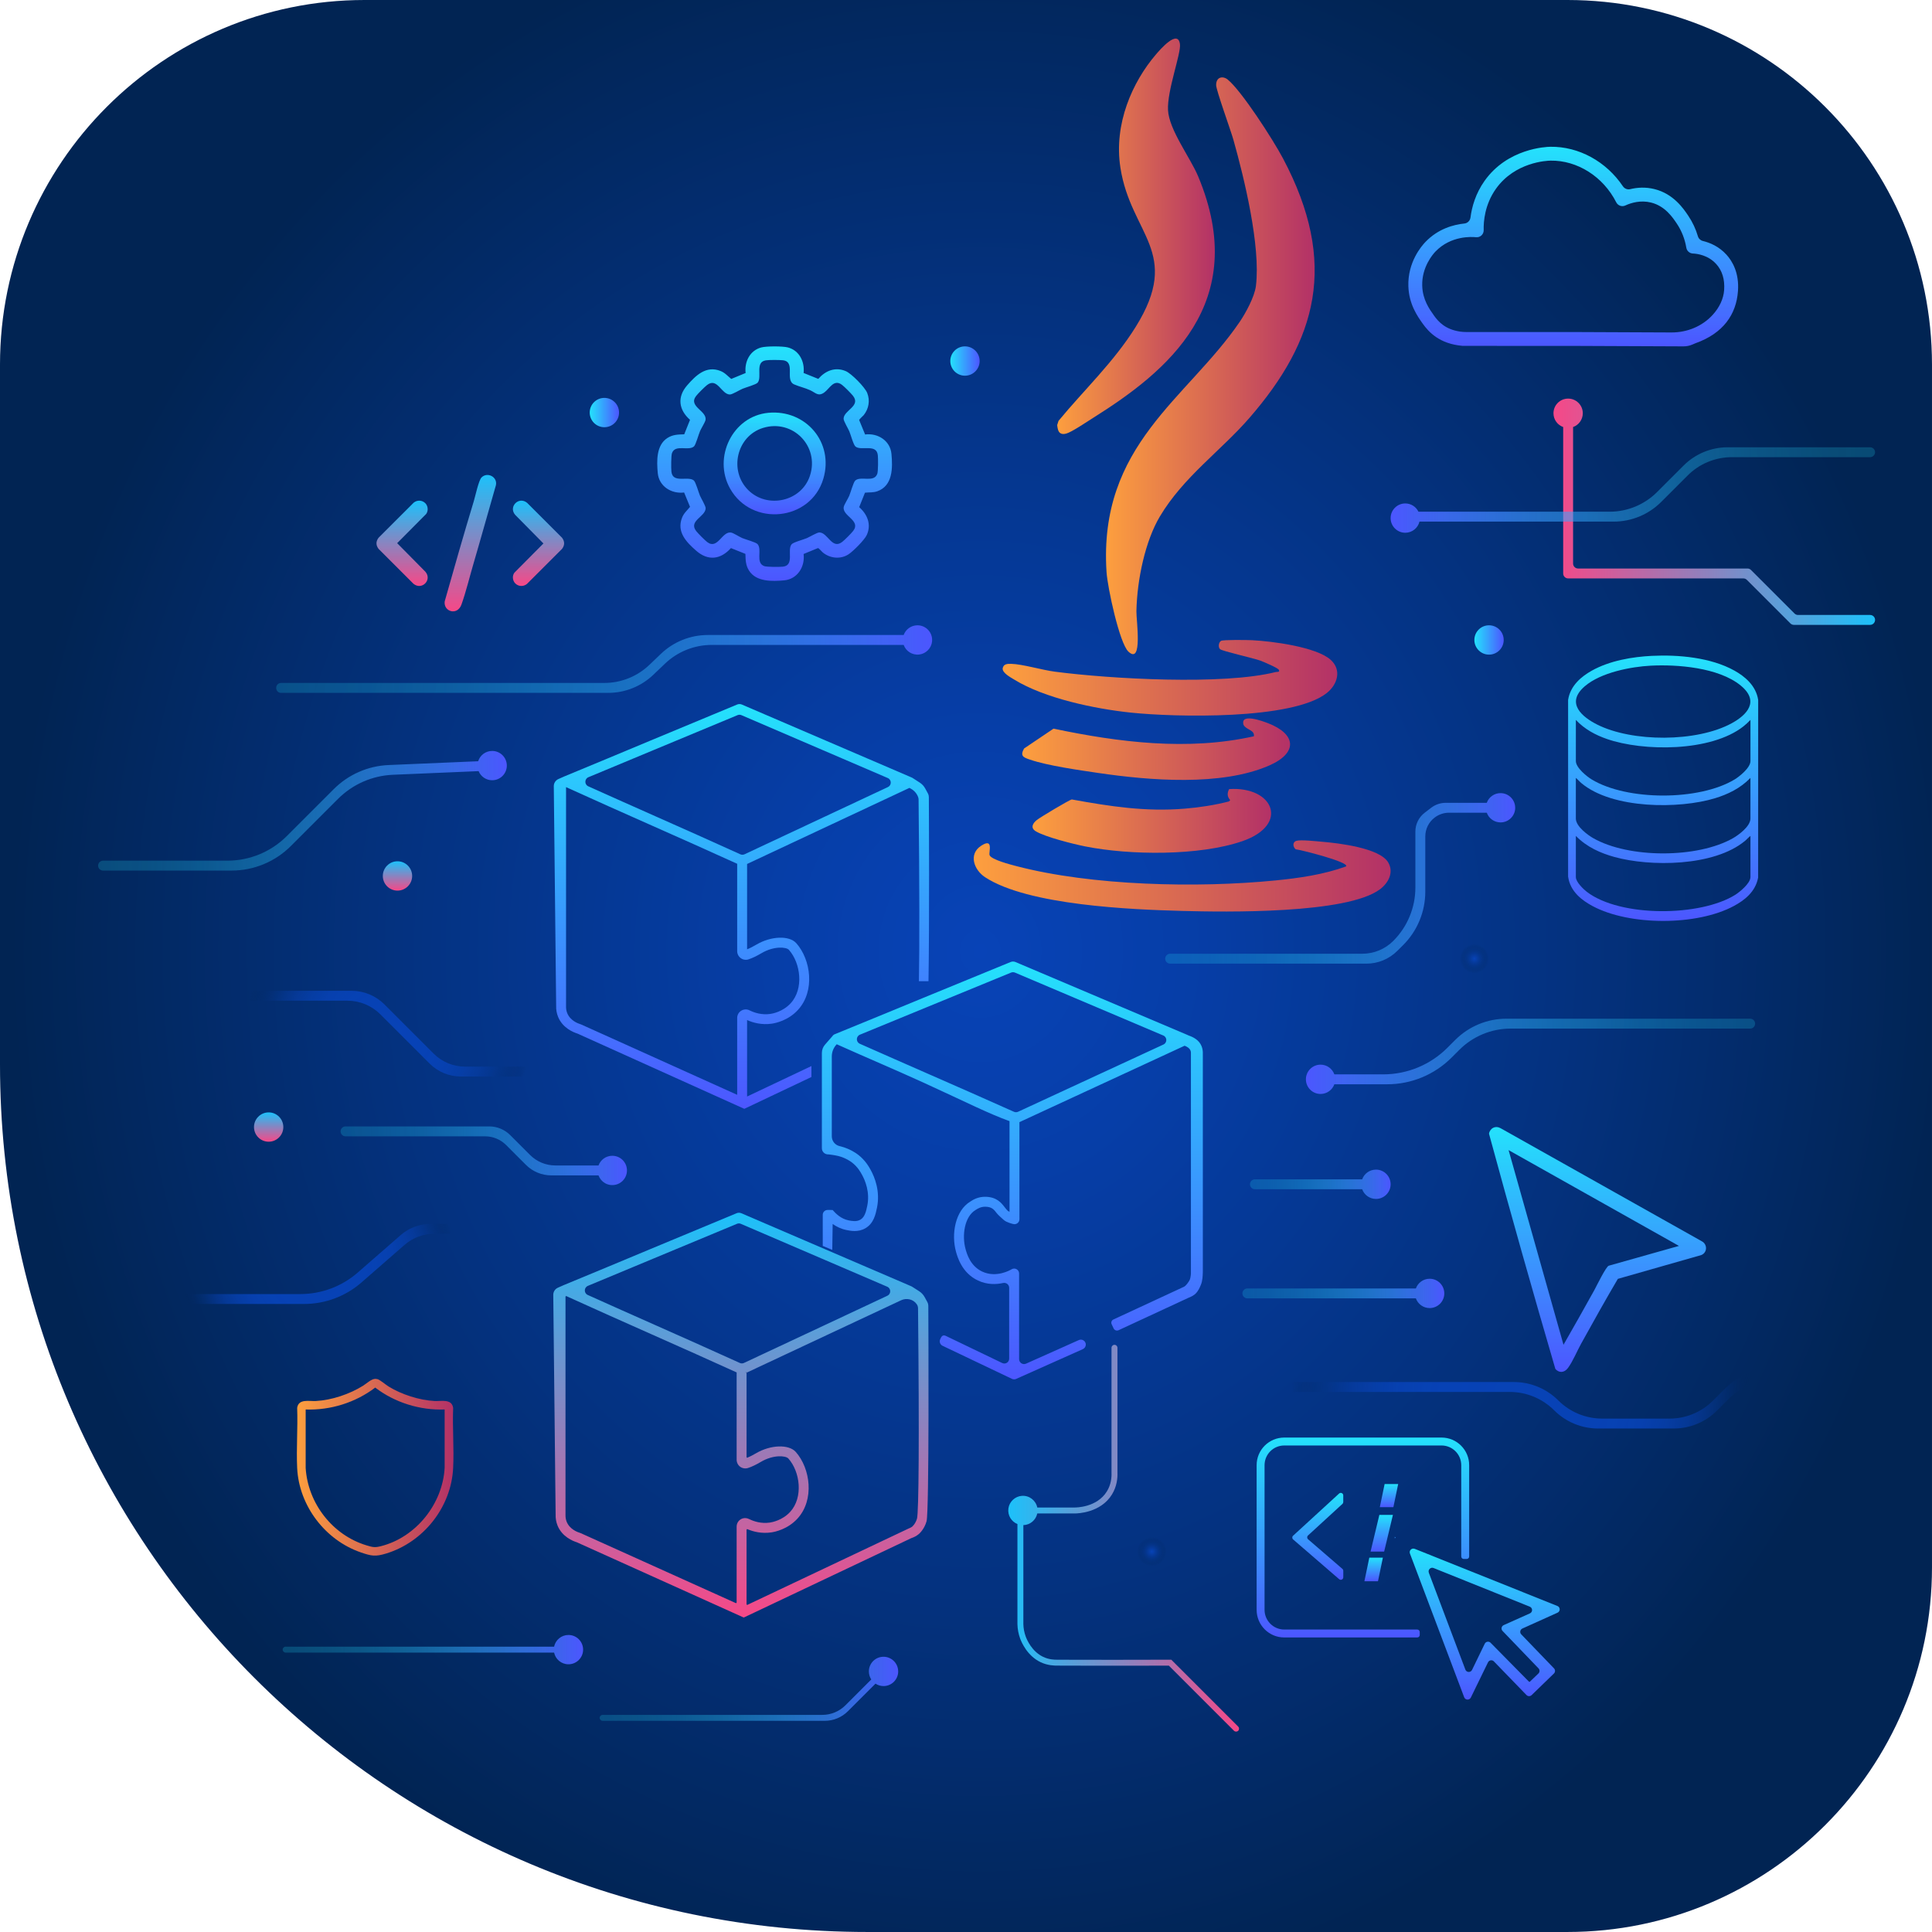 <?xml version="1.0" encoding="UTF-8"?> <svg xmlns="http://www.w3.org/2000/svg" xmlns:xlink="http://www.w3.org/1999/xlink" id="_Слой_2" data-name="Слой 2" viewBox="0 0 1235.89 1235.89"><defs><style> .cls-1 { fill: url(#_Безымянный_градиент_163); } .cls-2 { fill: url(#_Безымянный_градиент_11-6); } .cls-3 { fill: url(#_Безымянный_градиент_120-6); } .cls-4 { fill: url(#_Безымянный_градиент_33-16); } .cls-5 { fill: url(#_Безымянный_градиент_21-9); } .cls-6 { fill: url(#_Безымянный_градиент_33-14); } .cls-7 { fill: url(#_Безымянный_градиент_120); } .cls-8 { fill: url(#_Безымянный_градиент_120-5); } .cls-9 { fill: url(#_Безымянный_градиент_21); } .cls-10 { fill: url(#_Безымянный_градиент_11-4); } .cls-11 { fill: url(#_Безымянный_градиент_33); } .cls-12 { fill: url(#_Безымянный_градиент_11-2); } .cls-13 { fill: none; } .cls-14 { fill: url(#_Безымянный_градиент_21-6); } .cls-15 { fill: url(#_Безымянный_градиент_33-6); } .cls-16 { fill: url(#_Безымянный_градиент_33-13); } .cls-17 { fill: url(#_Безымянный_градиент_33-9); } .cls-18 { fill: url(#_Безымянный_градиент_101); } .cls-19 { fill: url(#_Безымянный_градиент_11-5); } .cls-20 { fill: url(#_Безымянный_градиент_33-11); } .cls-21 { fill: url(#_Безымянный_градиент_33-18); } .cls-22 { fill: url(#_Безымянный_градиент_104); } .cls-23 { fill: url(#_Безымянный_градиент_120-10); } .cls-24 { fill: url(#_Безымянный_градиент_120-3); } .cls-25 { fill: url(#_Безымянный_градиент_33-2); } .cls-26 { fill: url(#_Безымянный_градиент_101-2); } .cls-27 { fill: url(#_Безымянный_градиент_11); } .cls-28 { fill: url(#_Безымянный_градиент_120-9); } .cls-29 { fill: url(#_Безымянный_градиент_21-2); } .cls-30 { fill: url(#_Безымянный_градиент_11-3); } .cls-31 { fill: url(#_Безымянный_градиент_21-4); } .cls-32 { fill: url(#_Безымянный_градиент_120-7); } .cls-33 { fill: url(#_Безымянный_градиент_120-8); } .cls-34 { fill: url(#_Безымянный_градиент_21-8); } .cls-35 { fill: url(#_Безымянный_градиент_33-15); } .cls-36 { fill: url(#_Безымянный_градиент_21-3); } .cls-37 { fill: url(#_Безымянный_градиент_33-10); } .cls-38 { fill: url(#_Безымянный_градиент_120-2); } .cls-39 { fill: #f9b233; } .cls-40 { fill: url(#_Безымянный_градиент_69); } .cls-41 { fill: url(#_Безымянный_градиент_69-2); } .cls-42 { fill: url(#_Безымянный_градиент_11-7); } .cls-43 { fill: url(#_Безымянный_градиент_21-7); } .cls-44 { fill: url(#_Безымянный_градиент_33-3); } .cls-45 { fill: url(#_Безымянный_градиент_120-4); } .cls-46 { fill: url(#_Безымянный_градиент_21-5); } .cls-47 { fill: url(#_Безымянный_градиент_33-7); } .cls-48 { clip-path: url(#clippath); } .cls-49 { fill: url(#_Безымянный_градиент_33-8); } .cls-50 { fill: url(#_Безымянный_градиент_33-5); } .cls-51 { fill: url(#_Безымянный_градиент_33-17); } .cls-52 { fill: url(#_Безымянный_градиент_33-12); } .cls-53 { fill: url(#_Безымянный_градиент_33-4); } </style><clipPath id="clippath"><path class="cls-13" d="M233.2,0h769.48c128.71,0,233.2,104.5,233.2,233.2v769.48c0,128.71-104.5,233.2-233.2,233.2h-447.69C248.69,1235.89,0,987.2,0,680.89V233.2C0,104.5,104.5,0,233.2,0Z"></path></clipPath><radialGradient id="_Безымянный_градиент_163" data-name="Безымянный градиент 163" cx="750.47" cy="444.78" fx="750.47" fy="444.78" r="500.37" gradientTransform="translate(-303.46 8.08) scale(1.24 1.35)" gradientUnits="userSpaceOnUse"><stop offset="0" stop-color="#0843b7"></stop><stop offset=".21" stop-color="#063ea8"></stop><stop offset=".6" stop-color="#043280"></stop><stop offset="1" stop-color="#012453"></stop></radialGradient><linearGradient id="_Безымянный_градиент_33" data-name="Безымянный градиент 33" x1="1006.4" y1="93.89" x2="1006.4" y2="221.57" gradientUnits="userSpaceOnUse"><stop offset="0" stop-color="#24e2fc"></stop><stop offset="1" stop-color="#4c56ff"></stop></linearGradient><linearGradient id="_Безымянный_градиент_11" data-name="Безымянный градиент 11" x1="189.92" y1="938.58" x2="290.08" y2="938.58" gradientUnits="userSpaceOnUse"><stop offset="0" stop-color="#fd9f3e"></stop><stop offset="1" stop-color="#b33167"></stop></linearGradient><linearGradient id="_Безымянный_градиент_33-2" data-name="Безымянный градиент 33" x1="1021.93" y1="720.97" x2="1021.93" y2="877.58" xlink:href="#_Безымянный_градиент_33"></linearGradient><linearGradient id="_Безымянный_градиент_33-3" data-name="Безымянный градиент 33" x1="949.75" y1="990.6" x2="949.75" y2="1087.2" xlink:href="#_Безымянный_градиент_33"></linearGradient><linearGradient id="_Безымянный_градиент_33-4" data-name="Безымянный градиент 33" x1="871.84" y1="919.6" x2="871.84" y2="1047.48" xlink:href="#_Безымянный_градиент_33"></linearGradient><linearGradient id="_Безымянный_градиент_33-5" data-name="Безымянный градиент 33" x1="859.7" y1="955" x2="859.7" y2="1010.58" xlink:href="#_Безымянный_градиент_33"></linearGradient><linearGradient id="_Безымянный_градиент_33-6" data-name="Безымянный градиент 33" x1="878.71" y1="996.44" x2="878.71" y2="1011.51" xlink:href="#_Безымянный_градиент_33"></linearGradient><linearGradient id="_Безымянный_градиент_33-7" data-name="Безымянный градиент 33" x1="883.89" y1="969.07" x2="883.89" y2="992.53" xlink:href="#_Безымянный_градиент_33"></linearGradient><linearGradient id="_Безымянный_градиент_33-8" data-name="Безымянный градиент 33" x1="888.53" y1="949.32" x2="888.53" y2="964.12" xlink:href="#_Безымянный_градиент_33"></linearGradient><linearGradient id="_Безымянный_градиент_33-9" data-name="Безымянный градиент 33" x1="495.5" y1="221.57" x2="495.5" y2="371.58" xlink:href="#_Безымянный_градиент_33"></linearGradient><linearGradient id="_Безымянный_градиент_33-10" data-name="Безымянный градиент 33" x1="495.55" y1="263.91" x2="495.55" y2="329.01" xlink:href="#_Безымянный_градиент_33"></linearGradient><linearGradient id="_Безымянный_градиент_21" data-name="Безымянный градиент 21" x1="300.89" y1="303.83" x2="300.89" y2="391.09" gradientUnits="userSpaceOnUse"><stop offset="0" stop-color="#1cc1fa"></stop><stop offset="1" stop-color="#f64887"></stop></linearGradient><linearGradient id="_Безымянный_градиент_21-2" data-name="Безымянный градиент 21" x1="344.48" y1="320.27" x2="344.48" y2="374.84" xlink:href="#_Безымянный_градиент_21"></linearGradient><linearGradient id="_Безымянный_градиент_21-3" data-name="Безымянный градиент 21" x1="257.22" y1="320.27" x2="257.22" y2="374.84" xlink:href="#_Безымянный_градиент_21"></linearGradient><linearGradient id="_Безымянный_градиент_33-11" data-name="Безымянный градиент 33" x1="1063.91" y1="419.36" x2="1063.91" y2="589.12" xlink:href="#_Безымянный_градиент_33"></linearGradient><linearGradient id="_Безымянный_градиент_11-2" data-name="Безымянный градиент 11" x1="707.51" y1="233.98" x2="840.99" y2="233.98" xlink:href="#_Безымянный_градиент_11"></linearGradient><linearGradient id="_Безымянный_градиент_11-3" data-name="Безымянный градиент 11" x1="622.91" y1="560.34" x2="889.57" y2="560.34" xlink:href="#_Безымянный_градиент_11"></linearGradient><linearGradient id="_Безымянный_градиент_11-4" data-name="Безымянный градиент 11" x1="641.39" y1="433.57" x2="855.45" y2="433.57" xlink:href="#_Безымянный_градиент_11"></linearGradient><linearGradient id="_Безымянный_градиент_11-5" data-name="Безымянный градиент 11" x1="676.28" y1="151.15" x2="777.12" y2="151.15" xlink:href="#_Безымянный_градиент_11"></linearGradient><linearGradient id="_Безымянный_градиент_11-6" data-name="Безымянный градиент 11" x1="660.52" y1="525.1" x2="813.14" y2="525.1" xlink:href="#_Безымянный_градиент_11"></linearGradient><linearGradient id="_Безымянный_градиент_11-7" data-name="Безымянный градиент 11" x1="653.93" y1="479.23" x2="825.26" y2="479.23" xlink:href="#_Безымянный_градиент_11"></linearGradient><linearGradient id="_Безымянный_градиент_21-4" data-name="Безымянный градиент 21" x1="477.27" y1="878.01" x2="477.27" y2="878.36" xlink:href="#_Безымянный_градиент_21"></linearGradient><linearGradient id="_Безымянный_градиент_21-5" data-name="Безымянный градиент 21" x1="473.94" y1="775.79" x2="473.94" y2="1034.69" xlink:href="#_Безымянный_градиент_21"></linearGradient><linearGradient id="_Безымянный_градиент_33-12" data-name="Безымянный градиент 33" x1="360.59" y1="496.7" x2="360.59" y2="497.04" xlink:href="#_Безымянный_градиент_33"></linearGradient><linearGradient id="_Безымянный_градиент_33-13" data-name="Безымянный градиент 33" x1="474.28" y1="450.4" x2="474.28" y2="709.35" xlink:href="#_Безымянный_градиент_33"></linearGradient><linearGradient id="_Безымянный_градиент_33-14" data-name="Безымянный градиент 33" x1="532.78" y1="662.1" x2="532.78" y2="662.88" xlink:href="#_Безымянный_градиент_33"></linearGradient><linearGradient id="_Безымянный_градиент_33-15" data-name="Безымянный градиент 33" x1="647.58" y1="615.09" x2="647.58" y2="882.35" xlink:href="#_Безымянный_градиент_33"></linearGradient><linearGradient id="_Безымянный_градиент_33-16" data-name="Безымянный градиент 33" x1="607.91" y1="230.95" x2="626.67" y2="230.95" xlink:href="#_Безымянный_градиент_33"></linearGradient><linearGradient id="_Безымянный_градиент_33-17" data-name="Безымянный градиент 33" x1="943.15" y1="409.38" x2="961.91" y2="409.38" xlink:href="#_Безымянный_градиент_33"></linearGradient><linearGradient id="_Безымянный_градиент_120" data-name="Безымянный градиент 120" x1="745.37" y1="561.89" x2="969.27" y2="561.89" gradientUnits="userSpaceOnUse"><stop offset="0" stop-color="#24e2fc" stop-opacity=".2"></stop><stop offset=".12" stop-color="#24defc" stop-opacity=".22"></stop><stop offset=".26" stop-color="#27d5fc" stop-opacity=".27"></stop><stop offset=".41" stop-color="#2bc6fc" stop-opacity=".36"></stop><stop offset=".56" stop-color="#32b0fd" stop-opacity=".48"></stop><stop offset=".72" stop-color="#3a94fd" stop-opacity=".64"></stop><stop offset=".88" stop-color="#4373fe" stop-opacity=".83"></stop><stop offset="1" stop-color="#4c56ff"></stop></linearGradient><linearGradient id="_Безымянный_градиент_21-6" data-name="Безымянный градиент 21" x1="1199.47" y1="327.35" x2="993.73" y2="327.35" xlink:href="#_Безымянный_градиент_21"></linearGradient><linearGradient id="_Безымянный_градиент_120-2" data-name="Безымянный градиент 120" x1="1199.47" y1="313.45" x2="889.57" y2="313.45" xlink:href="#_Безымянный_градиент_120"></linearGradient><radialGradient id="_Безымянный_градиент_69" data-name="Безымянный градиент 69" cx="943.15" cy="613.27" fx="943.15" fy="613.27" r="9.38" gradientUnits="userSpaceOnUse"><stop offset="0" stop-color="#0843b7"></stop><stop offset=".12" stop-color="#0740ae" stop-opacity=".92"></stop><stop offset=".36" stop-color="#053999" stop-opacity=".7"></stop><stop offset=".69" stop-color="#032f77" stop-opacity=".36"></stop><stop offset="1" stop-color="#012453" stop-opacity="0"></stop></radialGradient><linearGradient id="_Безымянный_градиент_120-3" data-name="Безымянный градиент 120" x1="1122.74" y1="675.73" x2="835.39" y2="675.73" xlink:href="#_Безымянный_градиент_120"></linearGradient><linearGradient id="_Безымянный_градиент_120-4" data-name="Безымянный градиент 120" x1="799.59" y1="757.58" x2="889.57" y2="757.58" xlink:href="#_Безымянный_градиент_120"></linearGradient><linearGradient id="_Безымянный_градиент_120-5" data-name="Безымянный градиент 120" x1="794.75" y1="827.39" x2="923.91" y2="827.39" xlink:href="#_Безымянный_градиент_120"></linearGradient><linearGradient id="_Безымянный_градиент_33-18" data-name="Безымянный градиент 33" x1="377.24" y1="263.91" x2="396" y2="263.91" xlink:href="#_Безымянный_градиент_33"></linearGradient><linearGradient id="_Безымянный_градиент_21-7" data-name="Безымянный градиент 21" x1="254.27" y1="550.96" x2="254.27" y2="569.72" xlink:href="#_Безымянный_градиент_21"></linearGradient><linearGradient id="_Безымянный_градиент_120-6" data-name="Безымянный градиент 120" x1="62.76" y1="518.64" x2="324.21" y2="518.64" xlink:href="#_Безымянный_градиент_120"></linearGradient><linearGradient id="_Безымянный_градиент_120-7" data-name="Безымянный градиент 120" x1="176.68" y1="421.62" x2="596.28" y2="421.62" xlink:href="#_Безымянный_градиент_120"></linearGradient><linearGradient id="_Безымянный_градиент_21-8" data-name="Безымянный градиент 21" x1="171.86" y1="711.59" x2="171.86" y2="730.35" xlink:href="#_Безымянный_градиент_21"></linearGradient><linearGradient id="_Безымянный_градиент_120-8" data-name="Безымянный градиент 120" x1="217.88" y1="739.34" x2="401.07" y2="739.34" xlink:href="#_Безымянный_градиент_120"></linearGradient><radialGradient id="_Безымянный_градиент_69-2" data-name="Безымянный градиент 69" cx="736.83" cy="992.53" fx="736.83" fy="992.53" r="9.38" xlink:href="#_Безымянный_градиент_69"></radialGradient><linearGradient id="_Безымянный_градиент_120-9" data-name="Безымянный градиент 120" x1="383.61" y1="1080.3" x2="574.57" y2="1080.3" xlink:href="#_Безымянный_градиент_120"></linearGradient><linearGradient id="_Безымянный_градиент_120-10" data-name="Безымянный градиент 120" x1="180.81" y1="1055.25" x2="373.01" y2="1055.25" xlink:href="#_Безымянный_градиент_120"></linearGradient><radialGradient id="_Безымянный_градиент_101" data-name="Безымянный градиент 101" cx="972.93" cy="894.03" fx="972.93" fy="894.03" r="146.76" gradientUnits="userSpaceOnUse"><stop offset="0" stop-color="#0843b7"></stop><stop offset=".4" stop-color="#0742b5" stop-opacity=".99"></stop><stop offset=".54" stop-color="#0741b2" stop-opacity=".95"></stop><stop offset=".64" stop-color="#073fab" stop-opacity=".89"></stop><stop offset=".73" stop-color="#063ca2" stop-opacity=".8"></stop><stop offset=".8" stop-color="#053896" stop-opacity=".68"></stop><stop offset=".86" stop-color="#043487" stop-opacity=".53"></stop><stop offset=".92" stop-color="#032e75" stop-opacity=".35"></stop><stop offset=".97" stop-color="#022862" stop-opacity=".15"></stop><stop offset="1" stop-color="#012453" stop-opacity="0"></stop></radialGradient><radialGradient id="_Безымянный_градиент_101-2" data-name="Безымянный градиент 101" cx="203.61" cy="808.51" fx="203.61" fy="808.51" r="87.4" xlink:href="#_Безымянный_градиент_101"></radialGradient><radialGradient id="_Безымянный_градиент_104" data-name="Безымянный градиент 104" cx="247.99" cy="661.22" fx="247.99" fy="661.22" r="91.5" gradientUnits="userSpaceOnUse"><stop offset="0" stop-color="#0843b7"></stop><stop offset=".33" stop-color="#0742b5" stop-opacity=".99"></stop><stop offset=".48" stop-color="#0741b1" stop-opacity=".95"></stop><stop offset=".59" stop-color="#073faa" stop-opacity=".88"></stop><stop offset=".69" stop-color="#063ca0" stop-opacity=".78"></stop><stop offset=".77" stop-color="#053894" stop-opacity=".65"></stop><stop offset=".84" stop-color="#043384" stop-opacity=".49"></stop><stop offset=".91" stop-color="#032d71" stop-opacity=".3"></stop><stop offset=".98" stop-color="#01265b" stop-opacity=".09"></stop><stop offset="1" stop-color="#012453" stop-opacity="0"></stop></radialGradient><linearGradient id="_Безымянный_градиент_21-9" data-name="Безымянный градиент 21" x1="644.99" y1="983.98" x2="792.61" y2="983.98" xlink:href="#_Безымянный_градиент_21"></linearGradient></defs><g id="_Слой_2-2" data-name="Слой 2"><g class="cls-48"><g><rect class="cls-1" y="-58.54" width="1260.28" height="1334.34"></rect><g><path class="cls-11" d="M1082.57,220.43c-1.81.76-3.75,1.15-5.72,1.14l-70.51-.3-70.43-.02c-.15,0-.3,0-.44-.02-14.58-1.28-21.46-8.72-25.38-14.22-3.3-4.64-8.83-12.4-9.17-23.99-.45-15.2,8.25-25.47,10.93-28.25,8.11-8.43,17.94-11.08,24.92-11.79,2.05-.21,3.64-1.84,3.9-3.88.87-6.73,3.22-15.25,9-23.41,14.73-20.79,39.31-21.76,42.07-21.8,18.2-.27,35.8,9.45,46.41,25.26,1.03,1.53,2.89,2.28,4.68,1.85,4.43-1.08,9.74-1.47,15.49-.05,12.29,3.05,18.67,12.6,21.74,17.19,2.68,4.01,4.72,8.37,6.08,13.01.44,1.51,1.68,2.64,3.21,3.01,4.54,1.09,10.31,3.51,15.09,8.79,3.8,4.2,8.16,11.64,7.33,23.22-1.07,14.98-9.38,27.06-27.27,33.43l-1.94.82ZM933.76,212.09c1.44.23,2.89.31,4.35.31h68.27s62.82.27,62.82.27c9.99.04,19.71-3.89,26.42-11.28,4.29-4.72,6.9-10.19,7.3-15.84.49-6.79-1.21-12.39-5.06-16.64-5.19-5.73-12.18-6.62-14.94-6.74h0c-2.1-.09-3.84-1.63-4.19-3.7h0c-.94-5.61-2.97-10.78-6.05-15.39-2.64-3.95-7.54-11.29-16.5-13.51-6.65-1.65-12.63.11-16.47,1.88h0c-2.17,1-4.73.1-5.81-2.03h0c-8.34-16.45-24.9-26.94-42.03-26.66-2.29.03-22.76.84-34.96,18.06-7.13,10.07-7.95,20.86-7.8,26.4h0c.07,2.69-2.25,4.82-4.92,4.53h0c-2.59-.28-16-1.17-25.94,9.17-1.47,1.53-8.81,9.8-8.46,21.84.26,8.9,4.46,14.79,7.53,19.1,3.06,4.3,7.41,8.79,16.43,10.22Z"></path><path class="cls-27" d="M240.03,882.05c.38,0,1.12.1,1.49.2,1.61.44,5.3,3.6,7.07,4.69,8.2,5.08,19.74,8.78,29.4,9.28,4.34.22,11.02-1.58,11.89,4.39-.5,12.69.63,25.84,0,38.47-1.24,25.07-18.97,47.39-42.82,54.68-6.93,2.12-9.43,1.63-16.18-.68-22.77-7.79-39.63-29.79-40.78-54-.6-12.65.48-25.77,0-38.47.87-5.97,7.56-4.17,11.89-4.39,10.24-.53,21.76-4.43,30.4-9.87,2.12-1.34,5.17-4.26,7.63-4.3ZM284.44,901.64c-15.86.58-31.87-4.41-44.42-14.01-12.57,9.57-28.61,14.6-44.48,14.01v37.45c1.43,22.63,17.22,42.95,38.96,49.48,3.81,1.14,5.14,1.53,9.04.55,22.54-5.63,39.71-27.12,40.9-50.26v-37.22Z"></path><path class="cls-25" d="M955.02,721.53c1.66-.85,3.33-.67,4.91.18l128.71,72.33c3.69,1.96,3.58,7.21-.32,8.81l-53.39,15.23c-8.05,13.68-15.79,27.57-23.49,41.46-2.56,4.62-5.36,11.43-8.42,15.54-2.23,3.01-5.51,3.44-8.06.64-14.61-49.93-28.8-100.24-42.44-150.44.07-1.41,1.25-3.1,2.49-3.73ZM1074.03,797.01l-109-61.29,35.13,124.53c6.66-11.6,13.24-23.27,19.73-34.98,1.29-2.33,7.44-15.09,9.23-15.6l44.91-12.67Z"></path><path class="cls-44" d="M904.97,990.77l91.3,36.57c1.9.76,1.96,3.44.09,4.28l-22.5,10.14c-1.47.66-1.84,2.58-.72,3.74l20.95,21.75c.89.92.86,2.39-.06,3.29l-14.26,13.82c-.92.89-2.4.87-3.29-.05l-20.85-21.53c-1.12-1.16-3.06-.85-3.76.6l-10.98,22.53c-.89,1.83-3.55,1.71-4.27-.2l-34.7-91.94c-.71-1.89,1.16-3.73,3.04-2.98ZM914,1006.05l23.39,61.99c.72,1.91,3.38,2.03,4.27.19l8.12-16.73c.7-1.45,2.62-1.76,3.75-.62l24.58,24.92.46.04,5.54-5.3c.93-.89.96-2.37.07-3.29l-23-23.93c-1.12-1.16-.74-3.08.73-3.74l16.78-7.51c1.87-.84,1.82-3.52-.08-4.28l-61.55-24.73c-1.88-.76-3.76,1.09-3.04,2.98Z"></path><path class="cls-53" d="M922.15,919.6h-100.62c-9.76,0-17.67,7.91-17.67,17.67v92.53c0,9.76,7.92,17.68,17.68,17.68h85.05c.89,0,1.6-.72,1.6-1.6v-1.87c0-.89-.72-1.6-1.6-1.6h-85.05c-6.93,0-12.61-5.67-12.61-12.61v-92.53c0-6.96,5.64-12.6,12.6-12.6h100.61c6.96,0,12.61,5.65,12.61,12.61v58.38c0,.89.72,1.6,1.6,1.6h1.87c.89,0,1.6-.72,1.6-1.6v-58.39c0-9.76-7.91-17.67-17.67-17.67Z"></path><path class="cls-50" d="M856.6,955.42l-29.42,26.97c-.71.65-.69,1.77.04,2.4l29.42,25.4c1.04.9,2.65.16,2.65-1.21v-4.16c0-.47-.2-.91-.56-1.21l-21.98-18.96c-.73-.63-.74-1.75-.04-2.4l22.05-20.22c.33-.3.52-.73.52-1.18v-4.25c0-1.4-1.66-2.13-2.69-1.18ZM892.22,983.05v1.03l.52-.51-.52-.52Z"></path><g><polygon class="cls-15" points="875.94 996.44 884.62 996.44 881.49 1011.51 872.8 1011.51 875.94 996.44"></polygon><polygon class="cls-47" points="882.37 969.07 891.04 969.07 885.43 992.53 876.75 992.53 882.37 969.07"></polygon><polygon class="cls-49" points="894.41 949.32 891.34 964.12 882.66 964.12 885.74 949.32 894.41 949.32"></polygon></g><g><path class="cls-17" d="M514.06,238.59l9.39,3.78c4.56-5.24,10.83-7.82,17.58-4.96,3.64,1.54,12.27,10.3,13.72,13.97,1.93,4.89.99,10.16-2.27,14.21-.51.64-2.91,2.61-2.86,3.16l3.78,9.19c8.11-1.05,16.08,3.94,16.86,12.43.82,8.87.92,20.38-9.04,23.89-2.74.97-5.1.59-7.9.91l-3.71,9.26c5.24,4.57,7.92,11.06,4.87,17.79-1.41,3.12-8.8,10.53-11.76,12.43-5.12,3.27-11.68,2.56-16.32-1.18-.64-.51-2.61-2.91-3.16-2.86l-9.19,3.78c1.02,8.11-3.93,16.08-12.43,16.86-7.61.7-17.82,1-22.41-6.14-2.26-3.51-2.24-6.76-2.38-10.79l-9.26-3.71c-6.59,7.36-14.64,8.34-22.2,1.71-6.33-5.55-12.6-11.98-9.1-21.07,1.17-3.04,3.18-4.57,5.13-7.01l-3.78-9.19c-8.11,1.02-16.08-3.93-16.86-12.43-.7-7.63-1.01-17.81,6.14-22.41,3.51-2.26,6.76-2.24,10.79-2.38l3.71-9.26c-7.27-6.42-8.34-14.58-1.85-22.05,5.58-6.42,12.24-12.89,21.42-9.17,2.93,1.19,4.42,3.17,6.8,5.05l9.19-3.78c-.83-7.19,2.72-14.42,10.01-16.36,3.28-.88,13.78-.88,17.07,0,7.32,1.96,10.8,9.15,10.01,16.36ZM489.75,230.54c-6.88,1.17-2.15,10.55-5.04,14.2-1.02,1.3-7.62,3.05-9.74,3.96-1.83.78-6.53,3.65-8.02,3.66-5.48.03-8.06-11.26-14.72-6-1.57,1.24-5.79,5.44-6.98,7.01-5.15,6.75,7.26,9.5,6.05,15.37-.31,1.48-2.7,5.21-3.48,7.01-.9,2.07-2.74,8.8-3.88,9.82-3.54,3.15-11.96-1.58-14.08,4.29-.6,1.67-.58,9.82-.35,11.89.83,7.63,10.52,2.59,14.27,5.55,1.3,1.02,3.05,7.62,3.96,9.74.78,1.83,3.65,6.53,3.66,8.02.03,5.48-11.26,8.06-6,14.72,1.24,1.57,5.44,5.79,7.01,6.98,6.75,5.15,9.5-7.26,15.37-6.05,1.5.31,5.19,2.7,7.01,3.48,2.11.9,8.74,2.66,9.82,3.88,3.15,3.54-1.58,11.96,4.29,14.08,1.67.6,9.82.58,11.89.35,7.63-.83,2.59-10.52,5.55-14.27,1.06-1.34,7.6-3.05,9.74-3.96,1.81-.77,6.6-3.65,8.02-3.66,5.48-.03,8.06,11.26,14.72,6,1.57-1.24,5.79-5.44,6.98-7.01,5.15-6.75-7.26-9.5-6.05-15.37.31-1.49,2.7-5.2,3.48-7.01.91-2.11,2.68-8.75,3.88-9.82,3.54-3.15,11.96,1.58,14.08-4.29.6-1.67.58-9.82.35-11.89-.83-7.63-10.52-2.59-14.27-5.55-1.35-1.07-3.04-7.59-3.96-9.74-.78-1.84-3.65-6.53-3.66-8.02-.03-5.48,11.26-8.06,6-14.72-1.24-1.57-5.44-5.79-7.01-6.98-5.27-4.02-7.9,2.41-11.41,4.9-3.86,2.73-5.51.1-8.93-1.46s-7.1-2.35-10.26-3.73c-6.24-2.73,1.26-14.53-7.28-15.46-2.24-.24-8.88-.29-11.01.07Z"></path><path class="cls-37" d="M491.51,264.07c23.91-2.23,42.06,18.9,35.18,42.17-8.02,27.1-45.78,30.98-59.65,6.32-11.18-19.87,1.55-46.35,24.47-48.49ZM478.56,313.43c12.27,12.27,34.09,7.45,39.55-9.07,6.25-18.91-11.01-36.51-30.03-30.62-16.84,5.22-21.93,27.27-9.51,39.69Z"></path></g><g><path class="cls-9" d="M302.91,360.46c-2.42,8.23-4.84,18.25-7.73,26.3-2.62,7.29-11.58,4.5-10.71-2.04,6.03-21.37,12.19-42.94,18.59-64.04.95-3.13,3.13-13.36,4.92-15.21,3.7-3.83,10.43-.41,9.25,4.92-4.82,16.68-9.43,33.43-14.32,50.08Z"></path><path class="cls-29" d="M329.63,373.22c-1.76-1.77-2.09-4.86-.56-6.88l18.56-18.69-18.09-18.32c-4.45-5.22,2.36-12.03,7.66-7.66l22.32,22.31c1.8,2.34,1.8,4.81,0,7.15l-22.45,22.43c-2.22,1.81-5.4,1.7-7.43-.34Z"></path><path class="cls-36" d="M272.07,321.89c1.76,1.78,2.04,4.85.56,6.88l-18.56,18.69,18.09,18.32c4.42,5.24-2.33,12.03-7.66,7.66l-22.32-22.31c-1.8-2.34-1.8-4.81,0-7.15l22.45-22.43c2.22-1.81,5.4-1.7,7.43.34Z"></path></g><path class="cls-20" d="M1056.96,419.54c16.49-.8,37.36.97,52.55,9.45,6.38,3.56,13.76,9.4,15.19,18.76l-.03,113.61c-1.71,9.3-8.99,14.66-15.42,18.14-23.63,12.81-66.85,12.79-90.5.1-6.54-3.51-14.32-9.14-15.64-18.86v-112.99c1.42-9.29,8.69-15.1,15.02-18.66,11.62-6.53,26.17-8.94,38.83-9.56ZM1055.92,425.83c-12.41.66-31.83,4.25-42.2,13.22-12.61,10.9-1.18,19.8,7.83,24.37,22.57,11.44,63.85,11.45,86.22-.76,9.57-5.22,18.16-13.96,5.72-24.15-14.21-11.63-40.99-13.56-57.57-12.68ZM1119.75,460.52c-1.41,1.48-2.89,2.88-4.45,4.11-20.86,16.47-64.36,16.15-87.5,8.05-7.09-2.48-14.07-6.11-19.73-12.16v26.34c0,4.35,7.3,10.04,10.06,11.71,22.71,13.78,68.85,13.78,91.56,0,2.78-1.69,10.06-7.34,10.06-11.71v-26.34ZM1119.75,497.62c-6.52,6.75-14.57,10.54-22.7,13.02-22.61,6.91-65.53,7.07-85.48-9.7-1.22-1.03-2.27-2.34-3.51-3.32v26.01c0,5.09,7.85,10.66,11.02,12.48,22.8,13.07,66.85,13.07,89.64,0,3.17-1.82,11.02-7.39,11.02-12.48v-26.01ZM1119.75,534.73c-1.23.88-2.23,2.14-3.41,3.12-19.91,16.62-60.95,16.64-83.59,10.36-8.81-2.44-17.59-6.25-24.68-13.48v26.34c0,3.17,4.96,7.85,6.95,9.38,21.46,16.5,72.84,15.96,95.11,1.9,2.57-1.62,9.62-7.25,9.62-11.28v-26.34Z"></path><path class="cls-12" d="M741.96,330.38c-9.27,15.56-14.61,40.21-15,60.7-.11,5.73,4.16,34.45-5.13,25.75-5.68-5.32-13.33-40.92-13.98-50.87-5.3-81.53,51.71-110.84,85.27-160.2,3.56-5.24,9.43-15.82,10.29-22.86,3.1-25.57-7.53-69.04-14.38-93.39-1.72-6.12-11.04-31.73-11.07-35.03-.05-5.4,4.36-6.06,7.4-3.59,8.79,7.13,28.93,38.3,35.36,50.43,35.7,67.31,21.53,116.46-21.42,165.96-18.31,21.1-42.25,37.77-57.34,63.11Z"></path><path class="cls-30" d="M861.13,554.22c-14.44,5.26-30.11,7.5-45.42,9.01-49.68,4.91-117.38,3.45-165.69-9.22-3.23-.85-16.24-4.16-17.02-7.07-.56-2.08,2.75-11.2-5.39-5.89-8.2,5.34-4.6,15.41,2.52,20.08,27.42,18,93.51,20.72,126.3,21.59,27.38.73,105.35,2.04,126.42-13.91,5.3-4.02,8.92-10.73,5.19-17.1-5.46-9.35-32.14-12.39-42.31-13.25-3.55-.3-13.64-1.41-16.36-.6s-2.37,3.9-.5,5.45c2.18.05,34.38,8.08,32.24,10.91Z"></path><path class="cls-10" d="M780.45,415.25c1.32,1.28,21.58,5.77,25.87,7.38,1.98.74,11.16,4.61,11.79,5.89.81,1.63-1.32,1.2-1.97,1.36-33.62,8.54-105.86,4.43-141.42-.22-8.19-1.07-20.62-4.83-27.89-5-2.52-.06-4.93.04-5.44,2.99-.1,2.91,4.99,5.59,7.29,7.01,19.72,12.15,51.79,18.79,74.75,21.2,27.85,2.92,103.59,4.87,125.41-12.62,6.72-5.39,9.54-14.56,2.52-21.04-9.12-8.42-38.05-12.07-50.46-12.67-2.97-.14-18.47-.37-19.82.44-1.5.9-1.97,3.98-.63,5.28Z"></path><path class="cls-19" d="M677.43,276.24c-.73-1.01-1-2.91-1.15-4.34l.84-2.66c16.14-19.63,35.38-37.61,49.42-60.2,29.72-47.79-3.1-58.76-9.81-101.71-4.39-28.13,7.71-54.97,22.71-72.49,2.74-3.2,14.11-16.42,15.37-6.57.77,6.01-8.26,29.57-7.63,42.16s14.25,30.37,19.26,42.35c34.06,81.32-20.21,125.01-66.88,154.34-3.96,2.49-14.03,9.35-17.57,10.26-1.53.39-3.39.5-4.56-1.14Z"></path><path class="cls-2" d="M786.27,504.79c-1.34,2.52-1.28,4.88.69,7.04l-.81.85c-9.19,2.35-18.76,3.83-28.22,4.61-25.19,2.08-47.67-1.42-72.3-5.88-1.51.19-20.26,11.45-22.32,13.1-2.66,2.12-4.36,5.07-.67,7.28,6.15,3.68,24.08,8.17,31.58,9.66,28.46,5.68,72.92,6.15,100.51-3.36,30.47-10.51,19.93-35.25-8.47-33.3Z"></path><path class="cls-42" d="M802.13,470.99c-42.17,9.45-86.38,3.92-128.19-4.88l-18.86,12.71c-2.71,4.89-.33,5.7,3.77,7.1,11.3,3.88,31.36,6.72,43.65,8.53,32.6,4.8,78.76,8.68,109.44-4.78,18.42-8.08,17.35-20.09-.95-27.11-3.18-1.22-17.8-6.68-15.5,1.13,1.63,3.23,7.26,3.21,6.62,7.31Z"></path><path class="cls-39" d="M477.26,878.01c-.09.16-.19.3-.28.36l.58-.27v-.09h-.3Z"></path><g><path class="cls-31" d="M477.26,878.01c-.09.16-.19.3-.28.36l.58-.27v-.09h-.3Z"></path><path class="cls-46" d="M593.83,835.2c0-.77-.19-1.52-.57-2.21l-1.74-3.18c-.84-1.55-2.05-2.85-3.54-3.82l-4.3-2.76c-.2-.15-.42-.28-.66-.38l-108.77-46.74c-.98-.42-2.07-.43-3.04-.03-7.3,3.04-39.12,16.24-55.41,23.05-18.3,7.65-37.22,15.55-55.18,22.95l-.13.05-.53.24-3.09,1.37c-1.81.81-2.98,2.62-2.95,4.62l1.51,140.38c-.09,2.51.33,4.93,1.24,7.18,2.93,7.18,9.88,9.9,12.3,10.65.03.01.04.01.05.03l106.58,48.06c.11.05.24.05.36-.01l106.99-50.71c1.75-.56,3.32-1.41,4.69-2.52.36-.29,3.61-3.07,5.07-8.25,1.75-6.19,1.19-124.87,1.13-137.96ZM376.06,822.56c13.96-5.78,28.25-11.75,42.19-17.57,17.64-7.37,35.83-14.96,53.21-22.14.79-.33,1.67-.32,2.46.03l93.63,40.22c2.51,1.08,2.57,4.62.1,5.78-13.48,6.3-27.14,12.72-40.8,19.13-17.11,8.01-34.21,16.04-50.95,23.86-.84.39-1.8.41-2.64.01-17.9-8.15-36.24-16.29-53.99-24.18-14.24-6.31-28.85-12.81-43.29-19.32-2.54-1.14-2.47-4.76.09-5.82ZM475.23,971.28c-2.46.72-4.01,2.87-4.01,5.29v48.5c0,.32-.32.52-.6.39l-99.22-44.75-.42-.15c-1.48-.43-6.49-2.23-8.46-7.04-.57-1.41-.84-2.94-.77-4.67v-139.32c0-.3.32-.52.6-.39,17.99,8.2,36.46,16.41,54.33,24.35,17.98,7.99,36.54,16.23,54.61,24.47.06.03.11.04.18.04h-.25v55.79c0,1.76.85,3.45,2.28,4.49s3.3,1.33,5,.79c2.41-.79,5.11-2.07,8.27-3.94,7.91-4.67,15.85-4.03,17.54-2.13,7.54,8.48,9.64,24.89,1.14,34.16-4.97,5.41-11.64,6.62-12.93,6.81-5.54.81-10.21-.72-13.2-2.19-1.27-.62-2.73-.89-4.08-.49ZM586.6,971.43c-.46,1.64-1.22,2.9-1.84,3.77-.63.85-1.15,1.31-1.15,1.31-.79.65-1.71.99-2.75,1.45l-102.68,48.62c-.28.14-.61-.06-.61-.38v-47.6c0-.29.3-.49.58-.38,3.78,1.6,9.09,2.94,15.28,2.04,2.33-.34,10.44-1.98,16.69-8.8,11.03-12.02,8.29-32.13-1.07-42.67-4.49-5.02-16.15-4.62-25.5.9-2,1.18-3.83,2.1-5.4,2.76-.28.13-.58-.09-.58-.39v-53.95l-.58.27c.09-.05.19-.19.28-.36.18-.29.3-.65.3-.44v.53c17.05-7.98,34.52-16.17,51.96-24.36,15.74-7.38,31.47-14.76,46.93-21.99,3.51-1.64,7.81-.65,9.99,2.56.22.3.38.61.49.89.2.52.3,1.09.32,1.65.86,83.04.46,130.48-.66,134.59Z"></path></g><g><path class="cls-52" d="M360.48,496.91c-.1.04-.19.08-.28.14l.77-.34c-.16.06-.33.14-.49.2Z"></path><path class="cls-16" d="M594.17,509.81c0-.77-.19-1.52-.56-2.21l-1.78-3.25c-.81-1.5-1.99-2.76-3.42-3.69l-4.37-2.83c-.2-.15-.42-.29-.66-.39l-108.78-46.73c-.98-.42-2.07-.43-3.04-.03-7.3,3.03-39.12,16.24-55.4,23.04-18.31,7.65-37.23,15.55-55.18,22.96l-.77.34-2.98,1.32c-1.83.81-2.99,2.62-2.97,4.6l1.51,140.39c-.09,2.51.33,4.92,1.24,7.16,2.95,7.21,9.92,9.93,12.33,10.66l106.79,48.16,42.93-20.35v-7.01l-41.15,19.49v-48.91c3.8,1.7,9.35,3.25,15.86,2.3,2.33-.34,10.44-1.98,16.7-8.81,11.02-12.02,8.28-32.13-1.08-42.66-4.48-5.03-16.15-4.63-25.5.89-2.26,1.34-4.26,2.35-5.98,3.01v-54.58c17.05-7.98,34.52-16.17,51.96-24.36,17.44-8.17,34.86-16.36,51.89-24.31l.95.53c2.09,1.15,3.72,3.01,4.58,5.24.2.52.32,1.08.32,1.65.58,55.3.6,94.8.2,116.24h6.14c.62-35.94.29-107.87.23-117.89ZM478.85,613.68c2.41-.77,5.11-2.07,8.27-3.93,7.91-4.67,15.85-4.04,17.54-2.14,7.54,8.5,9.64,24.9,1.14,34.16-4.97,5.43-11.64,6.63-12.93,6.82-5.66.82-10.4-.79-13.38-2.28-1.7-.86-3.69-.77-5.33.23-1.62,1-2.59,2.74-2.59,4.65v49.16l-99.82-45.01-.42-.15c-1.48-.44-6.49-2.23-8.46-7.05-.57-1.41-.84-2.93-.77-4.65v-139.98c18.18,8.29,36.86,16.59,54.93,24.61,17.99,7.99,36.58,16.24,54.68,24.5h-.14v55.81c0,1.76.85,3.44,2.28,4.48,1.43,1.05,3.3,1.34,5,.79ZM567.99,503.49c-13.48,6.3-27.14,12.72-40.8,19.12-17.11,8.03-34.21,16.05-50.94,23.88-.85.39-1.81.39-2.65.01-17.89-8.15-36.23-16.29-53.99-24.18-14.24-6.33-28.85-12.81-43.29-19.32-2.54-1.14-2.47-4.76.09-5.82,13.96-5.79,28.25-11.75,42.19-17.57,17.64-7.37,35.83-14.96,53.21-22.14.79-.33,1.67-.32,2.46.01l93.63,40.23c2.51,1.08,2.57,4.62.1,5.78Z"></path></g><g><path class="cls-6" d="M532.44,662.88l.67-.77c-.28.23-.49.49-.67.77Z"></path><path class="cls-35" d="M768.61,669.19c-1.51-3.79-5.16-5.77-8.31-6.8,0-.01-.01-.01-.01-.01-.14-.09-.29-.16-.46-.24l-110.23-46.73c-.99-.42-2.09-.43-3.08-.03-7.41,3.03-39.64,16.24-56.13,23.04-18.72,7.71-38.07,15.69-56.41,23.17-.33.14-.62.3-.86.51l-.67.77-4.7,5.39c-1.29,1.47-2,3.37-2,5.33v60.93c0,2.17,1.76,3.94,3.94,3.94h.41s4.21.52,6.24,1.05c4.67,1.22,7.84,3.49,8.69,4.15,3.65,2.83,5.39,6.01,6.43,7.91,2.02,3.66,5.12,11.11,3.32,19.78-.7,3.33-1.48,7.13-4.32,8.83-2.49,1.5-5.55.89-7.58.49-4.83-.95-8.22-4.29-10.23-6.62l-1.41-.04h-1.84c-1.71,0-3.09,1.38-3.09,3.09v19.91l6.09,2.52.25-16.56c2.41,1.71,5.4,3.2,9.02,3.91,1.24.25,2.99.6,4.98.6,2.19,0,4.68-.42,7.09-1.86,5.21-3.13,6.39-8.83,7.25-12.98,2.22-10.65-1.52-19.68-3.96-24.12-1.1-2.02-3.41-6.23-8.12-9.87-1.41-1.09-5.29-3.78-10.96-5.27-.29-.08-.58-.15-.87-.22-2.92-.67-4.98-3.28-4.98-6.29v-51.04c0-2.93,1.14-5.73,3.16-7.82,18.55,8.34,37.72,16.42,56.05,24.79,13.12,5.99,23.84,11.12,33.08,15.37,8.04,3.69,14.96,6.7,21.4,9.02v58c-.49-.25-.89-.46-1.05-.57-.7-.63-1.33-1.46-2.02-2.33-2.12-2.75-5.03-6.52-12.15-6.71-4.87-.13-8.13,1.95-9.51,2.83l-.27.18c-9.76,5.81-12.36,20.9-9.24,32.12.94,3.37,3.78,13.63,14.1,18.45,5.82,2.73,11.55,2.55,16.03,1.57,1.99-.44,3.89,1.04,3.89,3.08v45.33c0,2.28-2.38,3.78-4.44,2.79l-35.97-17.31c-1.59-.76-2.57-.29-3.33,1.29l-.36.74c-.76,1.59-.1,3.47,1.48,4.24l44.3,21.11.08.04c.15.06.28.11.39.15.71.25,1.52.24,2.3-.1l42.69-19.06c1.18-.53,1.88-1.69,1.88-2.9,0-.43-.09-.87-.28-1.29-.71-1.6-2.59-2.31-4.18-1.6l-33.75,15.08c-2.1.94-4.46-.6-4.46-2.89v-54.75c0-1.85-1.52-3.18-3.18-3.18-.55,0-1.1.15-1.64.47-.98.6-9.8,5.64-18.77,1.46-7.67-3.59-9.85-11.45-10.66-14.4-2.43-8.74-.68-20.77,6.38-24.98.11-.06.27-.16.44-.28,1.04-.66,3.01-1.89,5.92-1.83,4.11.1,5.38,1.75,7.3,4.25.81,1.05,3.28,3.22,4.4,4.22.89.81,2.35,1.45,3.58,1.88,1.24.43,2.26.66,2.28.67,2.05.67,4.16-.86,4.16-3.02v-61.76c0-.11-.01-.23-.04-.33,17.56-8.12,35.55-16.45,53.56-24.78,17.51-8.1,35.04-16.23,52.15-24.12,1.53.58,3.16,1.57,3.75,3.07.18.43.27.89.28,1.29v141.48s-.15,2.4-.7,3.79c-.38,1-2.6,4.25-4.03,4.69l-44.89,20.82c-1.13.52-1.62,1.86-1.1,2.99l1.26,2.68c.56,1.2,1.98,1.72,3.18,1.17l44.46-20.62c1.99-.8,4.03-1.74,5.38-3.39,1.04-1.29,1.85-2.56,2.88-5.21.98-2.51,1.1-5.15,1.18-8.14v-140.37c-.04-1.39-.32-2.74-.81-3.99ZM744.24,668.18c-13.66,6.3-27.5,12.72-41.35,19.12-17.33,8.03-34.65,16.05-51.61,23.88-.86.39-1.84.39-2.69.01-18.13-8.15-36.71-16.29-54.71-24.18-14.42-6.33-29.21-12.81-43.86-19.32-2.56-1.14-2.5-4.76.1-5.82,14.14-5.79,28.62-11.75,42.74-17.57,17.87-7.37,36.32-14.96,53.92-22.14.8-.33,1.69-.32,2.49.01l94.87,40.23c2.55,1.08,2.61,4.62.1,5.78Z"></path></g><circle class="cls-4" cx="617.29" cy="230.95" r="9.38"></circle><circle class="cls-51" cx="952.53" cy="409.38" r="9.38"></circle><path class="cls-7" d="M969.27,516.72c0,5.17-4.2,9.37-9.38,9.37-4.06,0-7.52-2.59-8.81-6.2h-24.16c-3.33,0-6.58,1.1-9.22,3.13-1.88,1.43-3.36,3.26-4.39,5.33-1.01,2.05-1.56,4.35-1.56,6.71v35.34c0,12.83-5.11,25.13-14.19,34.19l-3.73,3.7c-5.24,5.22-12.34,8.15-19.73,8.15h-125.57c-1.75,0-3.17-1.42-3.17-3.17,0-.87.36-1.67.93-2.24.58-.57,1.37-.93,2.24-.93h122.95c7.41,0,14.49-2.93,19.74-8.15,4.54-4.53,8.09-9.87,10.5-15.67,2.41-5.82,3.69-12.1,3.69-18.51v-35.83c0-4.72,2.19-9.17,5.95-12.03l4.18-3.21c2.65-2.03,5.9-3.13,9.23-3.13h26.3c1.29-3.63,4.76-6.21,8.81-6.21,5.19,0,9.38,4.2,9.38,9.38Z"></path><path class="cls-14" d="M1199.47,396.56c0,.87-.36,1.66-.93,2.24-.58.57-1.37.93-2.24.93h-48.74c-.85,0-1.65-.33-2.24-.93l-27.86-27.86c-.58-.58-1.39-.93-2.23-.93h-112.1c-1.75,0-3.17-1.42-3.17-3.17v-93.67c-3.63-1.29-6.21-4.76-6.21-8.81,0-5.19,4.2-9.38,9.38-9.38s9.38,4.2,9.38,9.38c0,4.06-2.6,7.52-6.21,8.81v87.33c0,1.75,1.42,3.17,3.17,3.17h108.39c.84,0,1.65.34,2.23.93l27.86,27.86c.6.6,1.39.93,2.24.93h46.12c1.75,0,3.17,1.42,3.17,3.17Z"></path><path class="cls-38" d="M1199.47,289.28c0,.87-.36,1.66-.93,2.24-.58.57-1.37.93-2.24.93h-88.46c-10.6,0-20.77,4.21-28.26,11.72l-16.93,16.92c-8.05,8.05-18.97,12.58-30.36,12.58h-124.25c-1,4.1-4.69,7.13-9.09,7.13-5.19,0-9.38-4.2-9.38-9.38s4.2-9.37,9.38-9.37c3.72,0,6.92,2.16,8.43,5.29h122.29c11.39,0,22.3-4.53,30.36-12.58l16.93-16.92c7.49-7.51,17.66-11.72,28.26-11.72h91.08c1.75,0,3.17,1.42,3.17,3.17Z"></path><circle class="cls-40" cx="943.15" cy="613.27" r="9.38"></circle><path class="cls-24" d="M1122.74,654.82c0,.87-.36,1.66-.93,2.24-.57.57-1.37.93-2.24.93h-153.26c-12.29,0-24.07,4.88-32.77,13.58l-5.01,5.01c-10.89,10.89-25.68,17.02-41.08,17.02h-33.87c-1.29,3.61-4.76,6.2-8.83,6.2-5.17,0-9.37-4.2-9.37-9.37s4.2-9.38,9.37-9.38c4.07,0,7.53,2.59,8.83,6.21h31.24c15.41,0,30.19-6.12,41.08-17.02l5.01-5.01c8.7-8.7,20.48-13.58,32.77-13.58h155.89c1.75,0,3.17,1.42,3.17,3.17Z"></path><path class="cls-45" d="M889.57,757.58c0,5.17-4.2,9.37-9.37,9.37-4.07,0-7.53-2.59-8.83-6.2h-68.61c-1.75,0-3.17-1.42-3.17-3.17,0-.87.36-1.66.93-2.24.58-.57,1.37-.93,2.24-.93h68.61c1.29-3.63,4.76-6.21,8.83-6.21,5.17,0,9.37,4.2,9.37,9.38Z"></path><path class="cls-8" d="M923.91,827.39c0,5.17-4.2,9.38-9.38,9.38-4.06,0-7.52-2.6-8.81-6.21h-107.79c-1.75,0-3.17-1.42-3.17-3.17,0-.87.36-1.67.93-2.24.58-.57,1.37-.93,2.24-.93h107.79c1.29-3.63,4.76-6.21,8.81-6.21,5.19,0,9.38,4.2,9.38,9.38Z"></path><circle class="cls-21" cx="386.62" cy="263.91" r="9.38"></circle><circle class="cls-43" cx="254.27" cy="560.34" r="9.38"></circle><path class="cls-3" d="M324.21,489.74c0,5.19-4.2,9.38-9.38,9.38-3.92,0-7.28-2.41-8.67-5.83l-54.84,2.33c-13.21.56-25.74,6.06-35.1,15.42l-30.15,30.15c-10.06,10.06-23.7,15.71-37.93,15.71h-82.21c-1.76,0-3.17-1.42-3.17-3.17,0-.87.36-1.66.93-2.24.57-.57,1.36-.93,2.24-.93h79.57c14.24,0,27.88-5.66,37.94-15.71l30.04-30.04c9.36-9.36,21.89-14.86,35.1-15.42l57.3-2.43c1.18-3.82,4.74-6.59,8.95-6.59,5.19,0,9.38,4.2,9.38,9.37Z"></path><path class="cls-32" d="M596.22,410.45c-.47,4.26-3.93,7.75-8.19,8.24-4.55.53-8.54-2.19-9.95-6.14h-122.77c-11.13,0-21.85,4.29-29.91,11.97l-7.53,7.19c-7.76,7.39-18.07,11.51-28.78,11.51h-209.33c-1.7,0-3.07-1.38-3.07-3.07v-.2c0-1.7,1.38-3.07,3.07-3.07h206.8c10.71,0,21.02-4.12,28.78-11.51l7.53-7.19c8.06-7.68,18.78-11.97,29.91-11.97h125.3c1.29-3.63,4.76-6.21,8.83-6.21,5.52,0,9.93,4.78,9.31,10.45Z"></path><circle class="cls-34" cx="171.86" cy="720.97" r="9.38"></circle><path class="cls-33" d="M400.88,750.59c-.71,3.64-3.62,6.58-7.25,7.31-4.87.99-9.27-1.82-10.77-6.02h-30.21c-6.08,0-11.9-2.41-16.2-6.71l-12.71-12.71c-3.56-3.56-8.4-5.56-13.43-5.56h-89.27c-1.75,0-3.17-1.42-3.17-3.17h0c0-1.75,1.42-3.17,3.17-3.17h91.9c5.04,0,9.87,2,13.43,5.56l12.71,12.71c4.3,4.3,10.12,6.71,16.2,6.71h27.59c1.29-3.61,4.76-6.2,8.81-6.2,5.8,0,10.36,5.25,9.2,11.25Z"></path><circle class="cls-41" cx="736.83" cy="992.53" r="9.38"></circle><path class="cls-28" d="M574.57,1069.2c0,5.17-4.2,9.37-9.38,9.37-1.89,0-3.66-.57-5.14-1.55l-17.64,17.64c-3.92,3.93-9.24,6.14-14.8,6.14h-142.11c-1.05,0-1.9-.86-1.9-1.9s.85-1.9,1.9-1.9h140.53c5.55,0,10.87-2.21,14.8-6.14l16.51-16.51c-.96-1.47-1.53-3.25-1.53-5.15,0-5.19,4.2-9.38,9.37-9.38s9.38,4.2,9.38,9.38Z"></path><path class="cls-23" d="M373.01,1055.26c0,5.17-4.2,9.37-9.37,9.37-4.54,0-8.31-3.21-9.19-7.47h-171.73c-1.05,0-1.9-.85-1.9-1.9s.85-1.9,1.9-1.9h171.73c.89-4.27,4.65-7.48,9.19-7.48,5.17,0,9.37,4.2,9.37,9.38Z"></path><path class="cls-18" d="M1070.71,913.81h-48.43c-10.53,0-20.63-4.18-28.08-11.63h0c-7.53-7.53-17.74-11.76-28.39-11.76h-161.67c-6.28,0-12.42,1.88-17.63,5.39l-15.24,10.28c-1.45.98-3.42.6-4.4-.85h0c-.98-1.45-.6-3.42.85-4.4l16.85-11.37c5.21-3.51,11.35-5.39,17.63-5.39h166.23c10.65,0,20.86,4.23,28.39,11.76h0c7.45,7.45,17.55,11.63,28.08,11.63h43.18c10.37,0,20.32-4.12,27.66-11.46l7.27-7.27c9.29-9.29,21.88-14.5,35.01-14.5h38.33c1.75,0,3.17,1.42,3.17,3.17h0c0,1.75-1.42,3.17-3.17,3.17h-35.7c-13.13,0-25.73,5.22-35.01,14.5l-7.27,7.27c-7.34,7.34-17.28,11.46-27.66,11.46Z"></path><path class="cls-26" d="M194.51,834.14h-111.8v-6.34h109.43c13.49,0,26.53-4.89,36.7-13.75l27.53-24.01c5.29-4.61,12.07-7.15,19.09-7.15h49.08v6.34h-46.7c-7.02,0-13.8,2.54-19.09,7.15l-27.53,24.01c-10.17,8.87-23.2,13.75-36.7,13.75Z"></path><path class="cls-22" d="M374.45,688.64h-79.67c-7.48,0-14.65-2.97-19.94-8.26l-31.49-31.49c-5.61-5.61-13.21-8.76-21.14-8.76h-100.68v-6.34h103.3c7.93,0,15.53,3.15,21.14,8.76l31.49,31.49c5.29,5.29,12.46,8.26,19.94,8.26h77.04v6.34Z"></path><path class="cls-5" d="M792.06,1107.15h0c-.74.74-1.95.74-2.69,0l-41.67-41.65c-26.43.09-47.45.04-61.41.01-4.1-.01-7.49-.03-10.12-.03-1.61,0-5.88,0-10.51-2.19-8.47-4.04-12.16-12.62-13.09-15.15-1.07-2.93-1.65-6.02-1.72-9.19v-64.02c-3.82-1.54-6.39-5.53-5.77-10.02.6-4.32,4.27-7.73,8.62-8.03,4.83-.33,8.92,2.98,9.85,7.46h23.94c.6,0,14.2.09,20.59-10.33,2.68-4.35,3.08-8.89,2.95-11.93v-79.91c0-1.05.85-1.9,1.9-1.9h0c1.05,0,1.9.85,1.9,1.9v79.83c.14,3.49-.34,8.83-3.51,14-7.24,11.81-22.11,12.15-23.75,12.15h-24.03c-.86,4.17-4.5,7.33-8.9,7.46v63.3c.06,2.71.57,5.39,1.5,7.94.8,2.18,3.98,9.6,11.15,13.02,3.85,1.83,7.38,1.83,8.88,1.83,2.62,0,6.02.01,10.12.03,14.1.03,35.4.08,62.2-.03h.79l42.78,42.78c.74.74.74,1.95,0,2.69Z"></path></g></g></g></g></svg> 
